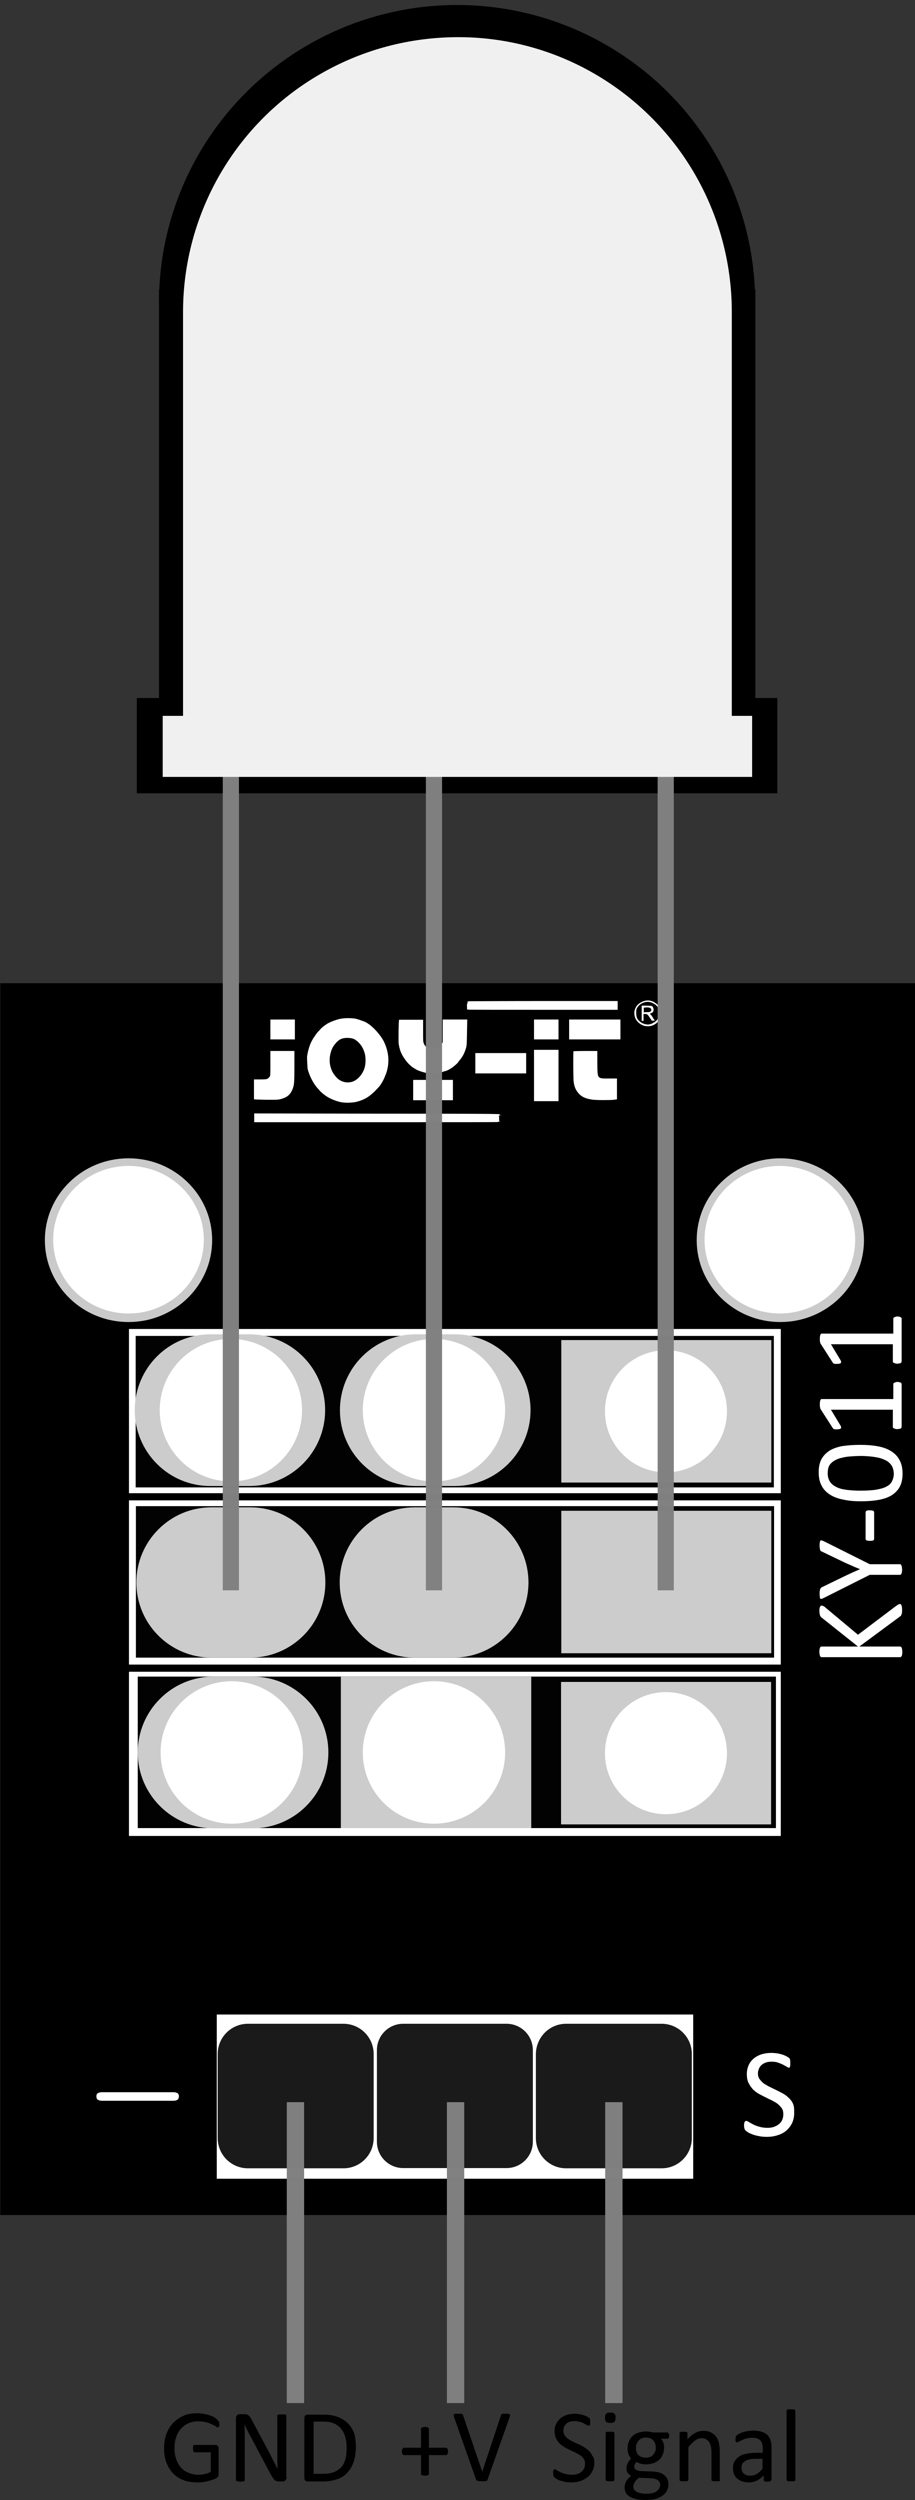 <?xml version="1.0" encoding="utf-8"?>
<!-- Generator: Adobe Illustrator 27.8.0, SVG Export Plug-In . SVG Version: 6.00 Build 0)  -->
<svg version="1.1"
	 id="svg8" xmlns:svg="http://www.w3.org/2000/svg" xmlns:rdf="http://www.w3.org/1999/02/22-rdf-syntax-ns#" xmlns:sodipodi="http://sodipodi.sourceforge.net/DTD/sodipodi-0.dtd" xmlns:dc="http://purl.org/dc/elements/1.1/" xmlns:inkscape="http://www.inkscape.org/namespaces/inkscape" xmlns:cc="http://creativecommons.org/ns#" inkscape:export-xdpi="93" inkscape:export-ydpi="93" inkscape:version="0.92.4 (5da689c313, 2019-01-14)"
	 xmlns="http://www.w3.org/2000/svg" xmlns:xlink="http://www.w3.org/1999/xlink" x="0px" y="0px" viewBox="0 0 396 1081"
	 style="enable-background:new 0 0 396 1081;" xml:space="preserve">
<rect x="0" y="0" width="396" height="1081" fill="#333333" stroke="none"/>
<style type="text/css">
	.st0{fill:#FFFFFF;}
	.st1{fill:#1A1A1A;}
	.st2{opacity:0.99;enable-background:new    ;}
	.st3{fill:#CCCCCC;}
	.st4{opacity:0.99;fill:#808080;enable-background:new    ;}
	.st5{opacity:0.99;fill:#CCCCCC;enable-background:new    ;}
	.st6{opacity:0.99;fill:#FFFFFF;enable-background:new    ;}
	.st7{enable-background:new    ;}
	.st8{opacity:0.99;fill:#F2F2F2;enable-background:new    ;}
</style>
<defs>
	
		<inkscape:perspective  id="perspective876" inkscape:persp3d-origin="105 : 98.999987 : 1" inkscape:vp_x="0 : 148.50001 : 1" inkscape:vp_y="0 : 999.99985 : 0" inkscape:vp_z="210.00001 : 148.50001 : 1" sodipodi:type="inkscape:persp3d">
		</inkscape:perspective>
</defs>
<sodipodi:namedview  bordercolor="#666666" borderopacity="1.0" id="base" inkscape:current-layer="layer1" inkscape:cx="473.95534" inkscape:cy="4424.3394" inkscape:document-units="mm" inkscape:lockguides="true" inkscape:pageopacity="0" inkscape:pageshadow="2" inkscape:window-height="987" inkscape:window-maximized="1" inkscape:window-width="1680" inkscape:window-x="1912" inkscape:window-y="-8" inkscape:zoom="0.3535534" pagecolor="#323232" showgrid="false" showguides="true" width="500mm">
	<inkscape:grid  id="grid3786" type="xygrid"></inkscape:grid>
</sodipodi:namedview>
<g id="layer1" transform="translate(0.316,932.811)" inkscape:groupmode="layer" inkscape:label="Ebene 1">
	<rect id="rect815" x="-0.2" y="-507.7" width="396.3" height="532.6"/>
	<rect id="rect821" x="93.5" y="-61.8" class="st0" width="206.2" height="71"/>
	<path id="rect825" class="st1" d="M107-57.8h41.3c7.2,0,13.1,5.8,13.1,13.1v36.3c0,7.2-5.8,13.1-13.1,13.1H107
		c-7.2,0-13.1-5.8-13.1-13.1v-36.3C93.9-52,99.8-57.8,107-57.8z"/>
	<rect id="rect831" x="55.5" y="-210" class="st0" width="282.1" height="71"/>
	<rect id="rect833" x="55.5" y="-284.1" class="st0" width="282.1" height="71"/>
	<rect id="rect837" x="55.5" y="-358.2" class="st0" width="282.1" height="71"/>
	<path id="rect872" class="st1" d="M244.7-57.8H286c7.2,0,13.1,5.8,13.1,13.1v36.3c0,7.2-5.8,13.1-13.1,13.1h-41.3
		c-7.2,0-13.1-5.8-13.1-13.1v-36.3C231.7-52,237.5-57.8,244.7-57.8z"/>
	<path id="rect874" class="st1" d="M174.2-57.8h44.7c6.3,0,11.4,5.1,11.4,11.4v39.6c0,6.3-5.1,11.4-11.4,11.4h-44.7
		c-6.3,0-11.4-5.1-11.4-11.4v-39.6C162.8-52.7,167.9-57.8,174.2-57.8z"/>
	<rect id="rect892" x="59.3" y="-207.9" class="st2" width="276.2" height="65.5"/>
	<path id="rect836" class="st3" d="M92.1-207.9H109c18.1,0,32.8,14.7,32.8,32.8l0,0c0,18.1-14.7,32.8-32.8,32.8H92.1
		c-18.1,0-32.8-14.7-32.8-32.8l0,0C59.3-193.2,74-207.9,92.1-207.9z"/>
	<rect id="rect850" x="147.2" y="-207.9" class="st3" width="82.4" height="65.5"/>
	<rect id="rect892-7" x="58.5" y="-281.6" class="st2" width="276.2" height="65.5"/>
	<rect id="rect892-72" x="58.4" y="-355.2" class="st2" width="276.2" height="65.5"/>
	<path id="rect836-7" class="st3" d="M91.2-281.1H108c18,0,32.5,14.6,32.5,32.5l0,0c0,18-14.6,32.5-32.5,32.5H91.2
		c-18,0-32.5-14.6-32.5-32.5l0,0C58.7-266.5,73.3-281.1,91.2-281.1z"/>
	<path id="rect836-6" class="st3" d="M179.2-281.1h16.7c18,0,32.5,14.6,32.5,32.5l0,0c0,18-14.6,32.5-32.5,32.5h-16.7
		c-18,0-32.5-14.6-32.5-32.5l0,0C146.7-266.5,161.2-281.1,179.2-281.1z"/>
	<path id="rect939" class="st3" d="M179.6-355.9h16.9c18.1,0,32.8,14.7,32.8,32.8l0,0c0,18.1-14.7,32.8-32.8,32.8h-16.9
		c-18.1,0-32.8-14.7-32.8-32.8l0,0C146.8-341.2,161.5-355.9,179.6-355.9z"/>
	<path id="rect941" class="st3" d="M90.7-355.9h16.9c18.1,0,32.8,14.7,32.8,32.8l0,0c0,18.1-14.7,32.8-32.8,32.8H90.7
		C72.6-290.3,58-305,58-323.1l0,0C58-341.2,72.6-355.9,90.7-355.9z"/>
	<rect id="rect943" x="242.6" y="-279.6" class="st3" width="90.9" height="61.6"/>
	<rect id="rect945" x="242.6" y="-353.4" class="st3" width="90.9" height="61.6"/>
	<rect id="rect947" x="123.8" y="-23.9" class="st4" width="7.5" height="130.1"/>
	<rect id="rect949" x="193.1" y="-23.9" class="st4" width="7.5" height="130.1"/>
	<rect id="rect951" x="261.6" y="-23.9" class="st4" width="7.5" height="130.1"/>
	<g id="flowRoot969" transform="translate(0,-47.173)">
	</g>
	<ellipse id="path1456" class="st5" cx="55.3" cy="-396.6" rx="36.2" ry="35.4"/>
	<ellipse id="ellipse1458" class="st5" cx="337.4" cy="-396.6" rx="36.2" ry="35.4"/>
	<ellipse id="path1460" class="st6" cx="55.3" cy="-396.8" rx="32.6" ry="31.9"/>
	<ellipse id="ellipse1464" class="st6" cx="337.2" cy="-396.8" rx="32.6" ry="31.9"/>
	<g id="flowRoot1466" transform="translate(0,-47.173)">
	</g>
	<circle id="circle1504" class="st6" cx="100" cy="-175.1" r="30.8"/>
	<circle id="circle1510" class="st6" cx="187.5" cy="-175.1" r="30.8"/>
	<g id="flowRoot1529" transform="translate(0,-47.173)">
	</g>
	
		<ellipse id="circle77" transform="matrix(9.853763e-02 -0.995 0.995 9.853763e-02 411.279 -192.169)" class="st6" cx="99.6" cy="-323.1" rx="30.8" ry="30.8"/>
	<circle id="circle79" class="st6" cx="187.5" cy="-323.1" r="30.8"/>
	<circle id="circle81" class="st6" cx="287.9" cy="-322.6" r="26.4"/>
	<path id="path31-1" inkscape:connector-curvature="0" class="st0" d="M112.4-466.1c2.5,0,2.7-0.1,3.2-0.4c0.3-0.2,0.6-0.5,0.8-0.8
		c0.3-0.4,0.3-0.8,0.3-5.8l0-5.3l5.2,0l5.2,0v6.6c0,7.3-0.1,8-0.8,9.9c-1,2.5-2.5,3.7-5.5,4.4c-0.8,0.2-1.7,0.2-4.8,0.2
		c-2.1,0-4.4-0.1-5.1-0.1l-1.3-0.1l0-4.3l0-4.3L112.4-466.1L112.4-466.1z M162.2-451.3c44.7,0,55.7,0.1,53.8,0.3l-0.3,0l0.3,0.1
		c0.2,0.1,0.2,0.1-0.2,0.2c-0.3,0-0.2,0.1,0.4,0.1l0.9,0.1l-0.9,0c-0.5,0-0.8,0.1-0.7,0.1c0.2,0.1,0.2,0.2,0.2,1.2
		c0,1.2,0,1.2,0.4,1.2c0.3,0,0.2,0.1-0.2,0.1c-0.3,0-0.6,0.1-0.6,0.2c0,0.1-17.7,0.1-52.8,0.1h-52.8v-1.9v-1.9L162.2-451.3z
		 M122-492h5.3v4.3v4.3H122h-5.3v-4.3v-4.3H122z M132.6-476.2c0.4-2.4,1-4.6,2-6.5c0.4-0.7,0.7-1.3,0.7-1.3c0.1,0,0.3-0.4,0.6-0.8
		c0.5-0.9,1.8-2.4,2.1-2.6c0.1-0.1,0.2-0.2,0.2-0.2c0-0.2,1.3-1.4,2.4-2.1c1.1-0.8,2-1.2,3.9-1.9c2.3-0.8,3.6-1,6.3-1
		c2,0.1,2.5,0.1,3.7,0.5c0.8,0.2,1.7,0.6,2.1,0.7c0.4,0.2,0.8,0.3,0.8,0.3c0.1,0,0.7,0.3,1.3,0.7c2.5,1.5,6,5.4,7.3,8.3
		c2.1,4.6,2.3,9.1,0.8,13.4c-0.7,1.8-1.1,2.8-1.9,4.1c-0.9,1.5-1,1.5-3.1,3.7c-2.5,2.4-4.3,3.5-7.5,4.4c-1.7,0.5-4.9,0.6-6.7,0.3
		c-2.3-0.4-5.3-1.6-7.2-3c-1-0.7-2.3-1.9-2.3-2c0,0-0.3-0.4-0.7-0.8c-1.9-1.9-3.9-5.7-4.6-8.8C132.7-472.2,132.5-475.3,132.6-476.2
		L132.6-476.2z M142.7-471.7c0.5,2,1.5,3.7,3.1,5.2c1.6,1.5,4.1,2.1,6.3,1.4c2.4-0.7,4.8-3.5,5.5-6.5c0.4-1.7,0.4-4.2-0.1-5.9
		c-0.7-2.4-1.9-4.2-3.7-5.5c-0.8-0.6-1.2-0.7-2-0.9c-1.8-0.3-3.6-0.2-4.9,0.5c-1.1,0.6-2.6,2.2-3.4,3.8
		C142.4-477.2,142-474.3,142.7-471.7L142.7-471.7z M172.4-491.9c0.1,0,2.5,0,5.3,0l5.1,0l0,4.7c0,4.5,0,4.8,0.3,5.5
		c0.7,2,3.2,3.1,5.3,2.4c1.1-0.4,1.8-1,2.4-2l0.5-0.9l0-4.9l0-4.9h5.3h5.3l-0.1,5.5c-0.1,5.1-0.1,5.6-0.4,6.7
		c-0.6,2.1-1.5,4-2.8,5.4c-0.3,0.4-0.6,0.7-0.6,0.8c0,0.2-1.3,1.4-2.5,2.3c-1,0.7-2.4,1.5-3.1,1.6c-0.2,0-1,0.3-1.6,0.5
		c-1.1,0.3-1.4,0.4-3.8,0.4c-2.4,0-2.7,0-4-0.4c-2.1-0.6-2.8-0.9-4.2-1.8c-1.6-1-2.9-2.4-4-4c-1.6-2.3-2.2-4-2.6-6.7
		C172.1-483.5,172.2-491.8,172.4-491.9L172.4-491.9z M187.1-465.9h8.6v4.4v4.4h-8.6h-8.6v-4.4v-4.4H187.1z M201.9-498.8
		c0.1,0,0.1-0.2,0.1-0.5c0-0.5,0-0.5,0.7-0.6c0.4,0,15-0.1,32.5-0.1l31.8,0l0,1.9l0,1.9h-32.4c-17.8,0-32.5,0-32.6-0.1
		c-0.2-0.1-0.2-0.3-0.2-1.3C201.7-498.3,201.8-498.8,201.9-498.8L201.9-498.8z M216.4-477.5h11v4.4v4.4h-11h-11v-4.4v-4.4H216.4z
		 M236.1-492h5.3v4.3v4.3h-5.3h-5.3v-4.3v-4.3H236.1z M236.1-478.9h5.3v11.1v11.1h-5.3h-5.3v-11.1v-11.1L236.1-478.9z M257.1-492
		h11.1v4.3v4.3h-11.1h-11.1v-4.3v-4.3H257.1z M247.9-478.3c0.1,0,2.4-0.1,5.2-0.1l5.1,0l0,5.1c0.1,7.1-0.2,6.8,5.1,6.8l3.4,0v4.5
		v4.5l-1.3,0.2c-1.9,0.2-7.9,0.2-9.6-0.1c-2.8-0.4-4.6-1.3-5.8-2.8c-1.3-1.5-1.9-3.1-2.1-5.5C247.8-467.1,247.7-478.1,247.9-478.3
		L247.9-478.3z M274.4-496.2c0.3-0.9,0.8-1.8,1.4-2.3c2.4-2.1,5.3-2.3,7.6-0.6c1.1,0.8,1.4,1.1,1.9,2.1c0.4,0.8,0.4,1,0.4,2.3
		c0,1.3,0,1.6-0.4,2.4c-0.8,1.7-2.8,3.1-4.8,3.2c-1.8,0.1-3.3-0.4-4.7-1.8C274.4-492.2,273.9-494.4,274.4-496.2L274.4-496.2z
		 M275.4-492.6c0.5,1.1,2,2.3,3.5,2.6c1.5,0.4,2.7,0.1,4.5-1.2c0.4-0.3,0.7-0.7,1.1-1.4c0.4-0.9,0.5-1.1,0.5-2.2
		c0-1.1,0-1.3-0.5-2.2c-0.4-0.8-0.7-1.1-1.4-1.6c-0.5-0.3-1.2-0.7-1.6-0.8c-2.4-0.8-5.3,0.5-6.3,2.8
		C274.9-495.5,275-493.6,275.4-492.6L275.4-492.6z M279.3-498c1.1,0,2.1,0.1,2.3,0.1c0.9,0.3,1.3,2,0.6,2.7
		c-0.2,0.2-0.5,0.4-0.8,0.5l-0.5,0.2l0.5,0.5c0.3,0.3,0.7,0.9,0.9,1.3s0.5,0.8,0.6,0.9c0.3,0.2,0.1,0.3-0.5,0.3l-0.6,0l-0.9-1.3
		c-0.9-1.4-1.1-1.6-2.1-1.6h-0.6v1.5v1.5l-0.4,0l-0.4,0l0-3.3l0-3.3L279.3-498z M279.6-495.2c1.1,0,1.3,0,1.6-0.3
		c0.8-0.6,0.3-1.6-0.8-1.7c-0.5-0.1-1.8,0-2.1,0.1c0,0,0,0.5,0,1v1L279.6-495.2z"/>
	<rect id="rect92" x="242.5" y="-205.6" class="st3" width="90.9" height="61.6"/>
	<circle id="circle1514" class="st6" cx="287.9" cy="-174.8" r="26.4"/>
	<g class="st7">
		<path d="M94.6,115c0,0.3,0,0.5,0,0.8c0,0.2-0.1,0.4-0.1,0.5c-0.1,0.1-0.1,0.2-0.2,0.3c-0.1,0.1-0.2,0.1-0.3,0.1
			c-0.2,0-0.5-0.1-0.9-0.4c-0.4-0.3-1-0.6-1.7-0.9s-1.5-0.7-2.5-0.9c-1-0.3-2.1-0.4-3.5-0.4c-1.6,0-3,0.3-4.3,0.9
			c-1.3,0.6-2.3,1.4-3.2,2.4c-0.9,1-1.6,2.3-2,3.7c-0.5,1.4-0.7,3-0.7,4.6c0,1.9,0.3,3.5,0.8,4.9c0.5,1.4,1.2,2.6,2.1,3.6
			s2,1.7,3.3,2.2s2.6,0.8,4.2,0.8c0.9,0,1.8-0.1,2.7-0.3c0.9-0.2,1.8-0.5,2.6-1v-8.4H84c-0.3,0-0.4-0.1-0.6-0.4
			c-0.1-0.3-0.2-0.6-0.2-1.2c0-0.3,0-0.5,0-0.7c0-0.2,0.1-0.4,0.1-0.5c0.1-0.1,0.1-0.2,0.2-0.3c0.1-0.1,0.2-0.1,0.3-0.1h9.2
			c0.2,0,0.3,0,0.5,0.1c0.2,0.1,0.3,0.2,0.4,0.3s0.2,0.3,0.3,0.5c0.1,0.2,0.1,0.4,0.1,0.7v11c0,0.4-0.1,0.7-0.2,1
			c-0.1,0.3-0.4,0.5-0.9,0.8s-1,0.5-1.7,0.7s-1.4,0.5-2.1,0.6c-0.7,0.2-1.5,0.3-2.2,0.4c-0.7,0.1-1.5,0.1-2.2,0.1
			c-2.2,0-4.2-0.3-6-1s-3.3-1.7-4.5-3c-1.2-1.3-2.1-2.8-2.8-4.6s-1-3.8-1-6c0-2.3,0.3-4.4,1-6.3c0.7-1.9,1.7-3.5,2.9-4.8
			c1.3-1.3,2.8-2.3,4.5-3.1s3.7-1.1,5.9-1.1c1.1,0,2.1,0.1,3.1,0.3c1,0.2,1.8,0.4,2.6,0.7c0.8,0.3,1.4,0.5,1.9,0.9
			c0.5,0.3,0.9,0.6,1.1,0.8s0.3,0.4,0.4,0.7C94.6,114.1,94.6,114.5,94.6,115z"/>
		<path d="M123.7,138.4c0,0.3,0,0.6-0.2,0.8s-0.2,0.4-0.4,0.5c-0.2,0.1-0.3,0.2-0.5,0.3s-0.4,0.1-0.6,0.1h-1.3c-0.4,0-0.8,0-1.1-0.1
			c-0.3-0.1-0.6-0.2-0.9-0.4c-0.3-0.2-0.5-0.5-0.8-0.9c-0.3-0.4-0.6-0.9-0.9-1.4l-8.8-16.5c-0.5-0.9-0.9-1.7-1.4-2.7
			c-0.5-0.9-0.9-1.8-1.3-2.7h0c0,1.1,0.1,2.2,0.1,3.3c0,1.1,0,2.2,0,3.3v17.5c0,0.1,0,0.2-0.1,0.3c-0.1,0.1-0.2,0.2-0.3,0.2
			c-0.1,0.1-0.3,0.1-0.6,0.1s-0.6,0.1-0.9,0.1c-0.4,0-0.7,0-0.9-0.1s-0.4-0.1-0.6-0.1c-0.1-0.1-0.2-0.1-0.3-0.2
			c-0.1-0.1-0.1-0.2-0.1-0.3v-26.8c0-0.6,0.2-1,0.5-1.3c0.3-0.3,0.7-0.4,1.1-0.4h1.9c0.4,0,0.8,0,1.1,0.1s0.6,0.2,0.8,0.4
			c0.2,0.2,0.5,0.4,0.7,0.7c0.2,0.3,0.5,0.7,0.7,1.2l6.8,12.7c0.4,0.8,0.8,1.5,1.2,2.3c0.4,0.7,0.8,1.5,1.1,2.2
			c0.4,0.7,0.7,1.4,1.1,2.1c0.4,0.7,0.7,1.4,1,2.1h0c0-1.2,0-2.4-0.1-3.7c0-1.3,0-2.5,0-3.7v-15.7c0-0.1,0-0.2,0.1-0.3
			c0.1-0.1,0.2-0.2,0.3-0.2c0.1-0.1,0.3-0.1,0.6-0.1c0.2,0,0.6,0,1,0c0.3,0,0.6,0,0.9,0c0.3,0,0.4,0.1,0.6,0.1
			c0.1,0.1,0.2,0.1,0.3,0.2c0.1,0.1,0.1,0.2,0.1,0.3V138.4z"/>
		<path d="M153.7,125.1c0,2.5-0.3,4.7-1,6.6c-0.6,1.9-1.6,3.4-2.8,4.7s-2.7,2.2-4.5,2.8c-1.8,0.6-3.9,0.9-6.4,0.9h-6.1
			c-0.3,0-0.7-0.1-1-0.3c-0.3-0.2-0.5-0.6-0.5-1.2v-25.9c0-0.6,0.2-1,0.5-1.2c0.3-0.2,0.6-0.3,1-0.3h6.6c2.5,0,4.6,0.3,6.4,1
			c1.7,0.7,3.2,1.6,4.4,2.8s2.1,2.7,2.7,4.4C153.4,120.9,153.7,122.9,153.7,125.1z M149.7,125.2c0-1.6-0.2-3-0.6-4.4s-1-2.5-1.8-3.5
			c-0.8-1-1.9-1.8-3.1-2.3c-1.3-0.6-2.9-0.8-4.9-0.8h-3.9v22.6h4c1.9,0,3.4-0.2,4.7-0.7s2.3-1.2,3.2-2.1s1.5-2.2,1.9-3.6
			S149.7,127.2,149.7,125.2z"/>
	</g>
	<g class="st7">
		<path d="M256.9,131.9c0,1.4-0.2,2.6-0.8,3.6c-0.5,1.1-1.2,2-2.1,2.7c-0.9,0.7-1.9,1.3-3.1,1.7c-1.2,0.4-2.5,0.6-3.9,0.6
			c-1,0-1.9-0.1-2.7-0.2c-0.8-0.2-1.6-0.4-2.2-0.6c-0.7-0.2-1.2-0.5-1.6-0.7c-0.4-0.3-0.7-0.5-0.9-0.7c-0.2-0.2-0.3-0.4-0.4-0.7
			c-0.1-0.3-0.1-0.6-0.1-1.1c0-0.3,0-0.6,0-0.8s0.1-0.4,0.1-0.5c0.1-0.1,0.1-0.2,0.2-0.3c0.1-0.1,0.2-0.1,0.3-0.1
			c0.2,0,0.5,0.1,0.9,0.4c0.4,0.3,0.9,0.5,1.5,0.8c0.6,0.3,1.3,0.6,2.2,0.8c0.8,0.3,1.8,0.4,2.9,0.4c0.8,0,1.6-0.1,2.3-0.3
			c0.7-0.2,1.3-0.5,1.8-1c0.5-0.4,0.9-0.9,1.2-1.5c0.3-0.6,0.4-1.3,0.4-2c0-0.8-0.2-1.5-0.6-2.1c-0.4-0.6-0.9-1.1-1.5-1.5
			s-1.3-0.8-2.1-1.2c-0.8-0.4-1.6-0.7-2.4-1.1c-0.8-0.4-1.6-0.8-2.4-1.3c-0.8-0.5-1.5-1-2.1-1.6c-0.6-0.6-1.1-1.4-1.5-2.2
			s-0.6-1.9-0.6-3c0-1.2,0.2-2.3,0.7-3.2c0.4-0.9,1.1-1.7,1.8-2.4c0.8-0.6,1.7-1.1,2.8-1.5c1.1-0.3,2.3-0.5,3.5-0.5
			c0.6,0,1.3,0.1,1.9,0.2c0.7,0.1,1.3,0.3,1.8,0.4c0.6,0.2,1.1,0.4,1.5,0.6s0.7,0.4,0.9,0.6c0.1,0.1,0.2,0.3,0.3,0.3
			s0.1,0.2,0.1,0.3s0.1,0.3,0.1,0.5c0,0.2,0,0.4,0,0.7c0,0.3,0,0.5,0,0.7s-0.1,0.4-0.1,0.5c0,0.1-0.1,0.2-0.2,0.3
			c-0.1,0.1-0.2,0.1-0.3,0.1c-0.2,0-0.4-0.1-0.8-0.3c-0.4-0.2-0.8-0.4-1.3-0.7s-1.1-0.5-1.8-0.7c-0.7-0.2-1.5-0.3-2.3-0.3
			c-0.8,0-1.5,0.1-2.1,0.3c-0.6,0.2-1.1,0.5-1.5,0.9s-0.7,0.8-0.9,1.3s-0.3,1-0.3,1.6c0,0.8,0.2,1.5,0.6,2.1
			c0.4,0.6,0.9,1.1,1.5,1.5s1.3,0.9,2.1,1.2c0.8,0.4,1.6,0.8,2.4,1.1c0.8,0.4,1.6,0.8,2.4,1.3c0.8,0.5,1.5,1,2.1,1.6
			c0.6,0.6,1.1,1.4,1.5,2.2C256.7,129.7,256.9,130.7,256.9,131.9z"/>
		<path d="M266.1,112.5c0,0.9-0.2,1.5-0.5,1.8c-0.3,0.3-0.9,0.5-1.8,0.5c-0.9,0-1.5-0.2-1.8-0.5c-0.3-0.3-0.5-0.9-0.5-1.7
			c0-0.9,0.2-1.5,0.5-1.8c0.3-0.3,0.9-0.5,1.8-0.5c0.9,0,1.5,0.2,1.8,0.5C265.9,111,266.1,111.6,266.1,112.5z M265.6,139.4
			c0,0.1,0,0.2-0.1,0.3c-0.1,0.1-0.2,0.2-0.3,0.2c-0.1,0.1-0.3,0.1-0.6,0.1c-0.2,0-0.5,0-0.9,0c-0.4,0-0.7,0-0.9,0
			c-0.2,0-0.4-0.1-0.6-0.1c-0.1-0.1-0.2-0.1-0.3-0.2c-0.1-0.1-0.1-0.2-0.1-0.3v-20.2c0-0.1,0-0.2,0.1-0.3c0.1-0.1,0.1-0.2,0.3-0.2
			c0.1-0.1,0.3-0.1,0.6-0.1c0.2,0,0.5,0,0.9,0c0.4,0,0.7,0,0.9,0c0.2,0,0.4,0.1,0.6,0.1c0.1,0.1,0.2,0.1,0.3,0.2
			c0.1,0.1,0.1,0.2,0.1,0.3V139.4z"/>
		<path d="M289.3,120.2c0,0.5-0.1,0.9-0.2,1.1s-0.3,0.3-0.5,0.3h-2.9c0.5,0.5,0.9,1.1,1.1,1.8c0.2,0.6,0.3,1.3,0.3,2
			c0,1.2-0.2,2.2-0.6,3.1c-0.4,0.9-0.9,1.7-1.6,2.3c-0.7,0.6-1.5,1.1-2.5,1.4c-1,0.3-2,0.5-3.2,0.5c-0.8,0-1.6-0.1-2.3-0.3
			c-0.7-0.2-1.3-0.5-1.7-0.8c-0.3,0.3-0.5,0.6-0.7,0.9c-0.2,0.3-0.3,0.7-0.3,1.2c0,0.5,0.2,1,0.7,1.3c0.5,0.3,1.1,0.5,1.9,0.6
			l5.3,0.2c1,0,1.9,0.2,2.8,0.4c0.8,0.2,1.6,0.6,2.2,1.1s1.1,1,1.4,1.7s0.5,1.4,0.5,2.3c0,0.9-0.2,1.8-0.6,2.6s-1,1.6-1.8,2.2
			c-0.8,0.6-1.8,1.1-3.1,1.5s-2.7,0.5-4.4,0.5c-1.6,0-3-0.1-4.2-0.4c-1.1-0.3-2.1-0.7-2.8-1.1c-0.7-0.5-1.3-1-1.6-1.7
			c-0.3-0.7-0.5-1.4-0.5-2.2c0-0.5,0.1-1,0.2-1.4c0.1-0.5,0.3-0.9,0.5-1.3s0.6-0.8,0.9-1.2s0.8-0.8,1.3-1.1
			c-0.7-0.4-1.3-0.8-1.6-1.4c-0.4-0.6-0.5-1.2-0.5-1.8c0-0.9,0.2-1.7,0.6-2.4c0.4-0.7,0.8-1.4,1.4-1.9c-0.5-0.6-0.8-1.2-1.1-1.9
			c-0.3-0.7-0.4-1.5-0.4-2.5c0-1.2,0.2-2.2,0.6-3.1c0.4-0.9,0.9-1.7,1.6-2.3c0.7-0.6,1.5-1.1,2.5-1.4c1-0.3,2-0.5,3.1-0.5
			c0.6,0,1.2,0,1.7,0.1c0.5,0.1,1,0.2,1.5,0.3h6.1c0.3,0,0.4,0.1,0.6,0.4S289.3,119.7,289.3,120.2z M285.4,141.5
			c0-0.9-0.4-1.5-1.1-2s-1.7-0.7-2.9-0.8l-5.2-0.2c-0.5,0.4-0.9,0.7-1.2,1.1c-0.3,0.3-0.5,0.7-0.7,1c-0.2,0.3-0.3,0.6-0.4,0.9
			c-0.1,0.3-0.1,0.6-0.1,0.9c0,1,0.5,1.7,1.5,2.2c1,0.5,2.4,0.8,4.1,0.8c1.1,0,2.1-0.1,2.8-0.3c0.8-0.2,1.4-0.5,1.8-0.9
			c0.5-0.4,0.8-0.8,1-1.2C285.3,142.5,285.4,142,285.4,141.5z M283.5,125.5c0-1.4-0.4-2.4-1.1-3.2c-0.8-0.8-1.8-1.2-3.2-1.2
			c-0.7,0-1.3,0.1-1.9,0.4s-1,0.6-1.3,1c-0.4,0.4-0.6,0.9-0.8,1.4c-0.2,0.5-0.3,1.1-0.3,1.7c0,1.3,0.4,2.4,1.1,3.1s1.8,1.1,3.2,1.1
			c0.7,0,1.4-0.1,1.9-0.3s1-0.6,1.3-1c0.4-0.4,0.6-0.9,0.8-1.4C283.5,126.7,283.5,126.1,283.5,125.5z"/>
		<path d="M311.4,139.4c0,0.1,0,0.2-0.1,0.3s-0.2,0.2-0.3,0.2c-0.1,0.1-0.3,0.1-0.6,0.1c-0.2,0-0.5,0-0.9,0c-0.4,0-0.7,0-0.9,0
			c-0.2,0-0.4-0.1-0.6-0.1c-0.1-0.1-0.2-0.1-0.3-0.2s-0.1-0.2-0.1-0.3v-11.8c0-1.2-0.1-2.1-0.3-2.8s-0.4-1.3-0.8-1.8
			c-0.3-0.5-0.8-0.9-1.3-1.2c-0.5-0.3-1.2-0.4-1.9-0.4c-0.9,0-1.9,0.3-2.8,1c-0.9,0.7-1.9,1.6-2.9,2.9v14.1c0,0.1,0,0.2-0.1,0.3
			c-0.1,0.1-0.2,0.2-0.3,0.2c-0.1,0.1-0.3,0.1-0.6,0.1c-0.2,0-0.5,0-0.9,0c-0.4,0-0.7,0-0.9,0c-0.2,0-0.4-0.1-0.6-0.1
			c-0.1-0.1-0.2-0.1-0.3-0.2c-0.1-0.1-0.1-0.2-0.1-0.3v-20.2c0-0.1,0-0.2,0.1-0.3s0.1-0.2,0.3-0.2c0.1-0.1,0.3-0.1,0.5-0.1
			s0.5,0,0.8,0c0.3,0,0.6,0,0.8,0c0.2,0,0.4,0.1,0.5,0.1c0.1,0.1,0.2,0.1,0.3,0.2c0.1,0.1,0.1,0.2,0.1,0.3v2.7
			c1.1-1.3,2.3-2.2,3.4-2.8s2.3-0.9,3.4-0.9c1.3,0,2.5,0.2,3.4,0.7c0.9,0.5,1.7,1.1,2.2,1.8c0.6,0.8,1,1.7,1.2,2.7
			c0.2,1,0.4,2.3,0.4,3.7V139.4z"/>
		<path d="M333.4,139.5c0,0.2-0.1,0.3-0.2,0.4c-0.1,0.1-0.3,0.2-0.5,0.2c-0.2,0-0.5,0.1-0.9,0.1c-0.4,0-0.7,0-0.9-0.1
			s-0.4-0.1-0.5-0.2c-0.1-0.1-0.2-0.2-0.2-0.4v-2c-0.9,0.9-1.9,1.7-2.9,2.2c-1.1,0.5-2.2,0.8-3.4,0.8c-1.1,0-2-0.1-2.9-0.4
			c-0.9-0.3-1.6-0.7-2.2-1.2c-0.6-0.5-1.1-1.2-1.4-1.9c-0.3-0.8-0.5-1.6-0.5-2.6c0-1.1,0.2-2.1,0.7-3c0.5-0.8,1.1-1.5,2-2.1
			s1.9-1,3.2-1.2c1.3-0.3,2.7-0.4,4.2-0.4h2.8V126c0-0.8-0.1-1.5-0.2-2.1c-0.2-0.6-0.4-1.1-0.8-1.5c-0.4-0.4-0.8-0.7-1.4-0.9
			c-0.6-0.2-1.3-0.3-2.2-0.3c-0.9,0-1.7,0.1-2.5,0.3s-1.4,0.5-1.9,0.7c-0.5,0.3-1,0.5-1.4,0.7s-0.6,0.3-0.8,0.3
			c-0.1,0-0.2,0-0.3-0.1s-0.2-0.1-0.2-0.3c-0.1-0.1-0.1-0.3-0.1-0.5c0-0.2,0-0.4,0-0.6c0-0.4,0-0.7,0.1-0.9c0.1-0.2,0.2-0.4,0.4-0.6
			c0.2-0.2,0.5-0.4,1-0.7c0.5-0.3,1.1-0.5,1.7-0.7c0.6-0.2,1.3-0.4,2.1-0.5c0.8-0.1,1.5-0.2,2.3-0.2c1.4,0,2.7,0.2,3.7,0.5
			c1,0.3,1.8,0.8,2.5,1.4c0.6,0.6,1.1,1.4,1.4,2.4c0.3,0.9,0.4,2,0.4,3.3V139.5z M329.7,130.3h-3.2c-1,0-1.9,0.1-2.6,0.3
			c-0.7,0.2-1.4,0.4-1.9,0.8c-0.5,0.3-0.9,0.7-1.1,1.2s-0.3,1-0.3,1.6c0,1,0.3,1.9,1,2.5c0.7,0.6,1.6,0.9,2.8,0.9
			c1,0,1.9-0.2,2.7-0.7c0.8-0.5,1.7-1.2,2.6-2.3V130.3z"/>
		<path d="M343.9,139.4c0,0.1,0,0.2-0.1,0.3c-0.1,0.1-0.2,0.2-0.3,0.2c-0.1,0.1-0.3,0.1-0.6,0.1c-0.2,0-0.5,0-0.9,0
			c-0.4,0-0.7,0-0.9,0c-0.2,0-0.4-0.1-0.6-0.1c-0.1-0.1-0.2-0.1-0.3-0.2c-0.1-0.1-0.1-0.2-0.1-0.3v-29.9c0-0.1,0-0.2,0.1-0.3
			c0.1-0.1,0.1-0.2,0.3-0.2c0.1-0.1,0.3-0.1,0.6-0.1c0.2,0,0.5,0,0.9,0c0.4,0,0.7,0,0.9,0c0.2,0,0.4,0.1,0.6,0.1
			c0.1,0.1,0.2,0.1,0.3,0.2c0.1,0.1,0.1,0.2,0.1,0.3V139.4z"/>
	</g>
	<g class="st7">
		<path d="M193.6,127.1c0,0.3,0,0.5-0.1,0.7c0,0.2-0.1,0.4-0.2,0.5c-0.1,0.1-0.2,0.2-0.3,0.3c-0.1,0.1-0.2,0.1-0.3,0.1h-7.4v8.2
			c0,0.1,0,0.2-0.1,0.3s-0.2,0.2-0.3,0.2s-0.3,0.1-0.5,0.1c-0.2,0-0.5,0.1-0.8,0.1c-0.3,0-0.6,0-0.8-0.1c-0.2,0-0.4-0.1-0.5-0.1
			s-0.2-0.1-0.3-0.2s-0.1-0.2-0.1-0.3v-8.2h-7.4c-0.1,0-0.2,0-0.3-0.1c-0.1-0.1-0.2-0.2-0.3-0.3c-0.1-0.1-0.1-0.3-0.2-0.5
			c0-0.2-0.1-0.4-0.1-0.7c0-0.3,0-0.5,0.1-0.7s0.1-0.4,0.2-0.5c0.1-0.1,0.2-0.2,0.3-0.3c0.1-0.1,0.2-0.1,0.3-0.1h7.4v-8.2
			c0-0.1,0-0.2,0.1-0.3c0.1-0.1,0.2-0.2,0.3-0.2s0.3-0.1,0.5-0.2c0.2,0,0.5-0.1,0.8-0.1c0.3,0,0.6,0,0.8,0.1c0.2,0,0.4,0.1,0.5,0.2
			s0.2,0.1,0.3,0.2c0.1,0.1,0.1,0.2,0.1,0.3v8.2h7.4c0.1,0,0.2,0,0.3,0.1c0.1,0.1,0.2,0.2,0.3,0.3c0.1,0.1,0.1,0.3,0.2,0.5
			S193.6,126.8,193.6,127.1z"/>
		<path d="M210.7,139.3c-0.1,0.2-0.1,0.3-0.2,0.4c-0.1,0.1-0.3,0.2-0.4,0.2s-0.4,0.1-0.7,0.1c-0.3,0-0.7,0-1.1,0c-0.3,0-0.6,0-0.9,0
			c-0.2,0-0.5,0-0.6-0.1c-0.2,0-0.3-0.1-0.5-0.1s-0.2-0.1-0.3-0.1c-0.1-0.1-0.2-0.1-0.2-0.2c-0.1-0.1-0.1-0.2-0.1-0.3l-9.5-26.9
			c-0.1-0.3-0.2-0.6-0.2-0.8c0-0.2,0.1-0.4,0.2-0.5c0.1-0.1,0.4-0.2,0.6-0.2c0.3,0,0.7,0,1.2,0c0.4,0,0.8,0,1,0
			c0.2,0,0.4,0.1,0.6,0.1s0.2,0.1,0.3,0.2c0.1,0.1,0.1,0.2,0.2,0.4l8.3,24.4h0l8.1-24.4c0-0.2,0.1-0.3,0.2-0.4
			c0.1-0.1,0.2-0.2,0.3-0.2c0.1-0.1,0.4-0.1,0.6-0.1c0.3,0,0.6,0,1.1,0c0.5,0,0.8,0,1.1,0.1c0.3,0,0.5,0.1,0.5,0.2
			c0.1,0.1,0.1,0.3,0.1,0.5c0,0.2-0.1,0.5-0.2,0.8L210.7,139.3z"/>
	</g>
	<g class="st7">
		<path class="st0" d="M389.1-239.3c0.1,0,0.3,0,0.4,0.1c0.1,0.1,0.2,0.2,0.3,0.4c0.1,0.2,0.1,0.4,0.2,0.7c0,0.3,0.1,0.7,0.1,1.2
			c0,0.6,0,1.2-0.1,1.6c-0.1,0.4-0.2,0.7-0.3,0.9s-0.3,0.4-0.5,0.5l-17.6,13h17.6c0.1,0,0.2,0,0.4,0.1c0.1,0.1,0.2,0.2,0.3,0.4
			c0.1,0.2,0.1,0.4,0.2,0.7c0,0.3,0.1,0.7,0.1,1.1c0,0.4,0,0.8-0.1,1.1c0,0.3-0.1,0.6-0.2,0.7c-0.1,0.2-0.2,0.3-0.3,0.4
			c-0.1,0.1-0.2,0.1-0.4,0.1h-33.9c-0.1,0-0.3,0-0.4-0.1c-0.1-0.1-0.2-0.2-0.3-0.4c-0.1-0.2-0.1-0.4-0.2-0.7c0-0.3-0.1-0.7-0.1-1.1
			c0-0.5,0-0.8,0.1-1.1c0-0.3,0.1-0.5,0.2-0.7s0.1-0.3,0.3-0.4c0.1-0.1,0.2-0.1,0.4-0.1h15.7l-15.7-12.5c-0.2-0.1-0.3-0.2-0.4-0.4
			c-0.1-0.1-0.2-0.3-0.3-0.5s-0.1-0.5-0.2-0.8c0-0.3-0.1-0.7-0.1-1.2s0-0.9,0.1-1.1c0-0.3,0.1-0.5,0.2-0.7c0.1-0.2,0.2-0.3,0.3-0.4
			c0.1-0.1,0.2-0.1,0.4-0.1c0.2,0,0.5,0.1,0.7,0.2c0.2,0.1,0.6,0.3,1,0.7l14,11.7l16.7-12.6c0.5-0.3,0.8-0.5,1-0.6
			C388.8-239.2,389-239.3,389.1-239.3z"/>
		<path class="st0" d="M376.1-256.5h13c0.1,0,0.3,0,0.4,0.1c0.1,0.1,0.2,0.2,0.3,0.4c0.1,0.2,0.1,0.4,0.2,0.7c0,0.3,0.1,0.7,0.1,1.1
			c0,0.5,0,0.8-0.1,1.1c0,0.3-0.1,0.5-0.2,0.7c-0.1,0.2-0.1,0.3-0.3,0.4s-0.2,0.1-0.4,0.1h-13l-19.9,10c-0.4,0.2-0.7,0.3-1,0.4
			c-0.2,0-0.4,0-0.5-0.1c-0.1-0.1-0.2-0.4-0.2-0.7c0-0.4-0.1-0.8-0.1-1.4c0-0.5,0-1,0.1-1.3c0-0.3,0.1-0.6,0.2-0.8s0.2-0.4,0.3-0.5
			c0.1-0.1,0.3-0.2,0.5-0.3l10.1-4.9c1-0.5,2-0.9,3-1.4c1.1-0.5,2.1-0.9,3.2-1.4v-0.1c-1-0.4-2.1-0.8-3.1-1.3c-1-0.4-2-0.9-3-1.3
			l-10.2-4.9c-0.2-0.1-0.3-0.1-0.5-0.2c-0.1-0.1-0.2-0.2-0.3-0.4s-0.1-0.4-0.2-0.7c0-0.3-0.1-0.7-0.1-1.2c0-0.7,0-1.2,0.1-1.5
			c0-0.4,0.1-0.6,0.3-0.8c0.1-0.1,0.3-0.2,0.5-0.1s0.6,0.2,1,0.4L376.1-256.5z"/>
		<path class="st0" d="M376.1-279.8c0.7,0,1.2,0.1,1.5,0.2c0.3,0.2,0.4,0.4,0.4,0.7v11.4c0,0.3-0.1,0.6-0.4,0.7
			c-0.3,0.2-0.8,0.2-1.5,0.2c-0.7,0-1.2-0.1-1.4-0.2c-0.3-0.2-0.4-0.4-0.4-0.7v-11.4c0-0.1,0-0.3,0.1-0.4s0.2-0.2,0.3-0.3
			c0.2-0.1,0.4-0.1,0.6-0.2C375.4-279.8,375.7-279.8,376.1-279.8z"/>
		<path class="st0" d="M372.1-308.1c2.7,0,5.2,0.2,7.4,0.6c2.2,0.4,4.2,1.1,5.8,2.1s2.9,2.3,3.7,3.9c0.9,1.6,1.3,3.6,1.3,5.9
			c0,2.2-0.4,4.1-1.2,5.6c-0.8,1.5-2,2.7-3.5,3.7c-1.5,0.9-3.4,1.6-5.7,2c-2.2,0.4-4.8,0.6-7.7,0.6c-2.7,0-5.2-0.2-7.4-0.7
			c-2.2-0.4-4.2-1.1-5.8-2.1c-1.6-1-2.9-2.3-3.7-3.9c-0.9-1.6-1.3-3.6-1.3-5.9c0-2.2,0.4-4.1,1.2-5.6s2-2.7,3.5-3.7
			c1.5-0.9,3.4-1.6,5.7-2C366.6-307.9,369.2-308.1,372.1-308.1z M372.4-303.3c-1.8,0-3.3,0.1-4.7,0.2c-1.4,0.1-2.6,0.3-3.7,0.6
			c-1.1,0.2-2,0.6-2.8,1c-0.8,0.4-1.4,0.9-1.9,1.4c-0.5,0.5-0.9,1.2-1.1,1.9s-0.3,1.5-0.3,2.4c0,1.5,0.4,2.8,1.1,3.8s1.7,1.7,3,2.3
			s2.8,0.9,4.5,1.1c1.7,0.2,3.5,0.3,5.5,0.3c2.6,0,4.9-0.1,6.7-0.4c1.8-0.3,3.4-0.7,4.5-1.3c1.2-0.6,2-1.3,2.5-2.3s0.8-2,0.8-3.3
			c0-1-0.2-1.9-0.5-2.7c-0.3-0.8-0.8-1.4-1.4-2c-0.6-0.6-1.3-1-2.2-1.4c-0.9-0.4-1.8-0.7-2.8-0.9c-1-0.2-2.2-0.4-3.4-0.5
			C375-303.2,373.8-303.3,372.4-303.3z"/>
		<path class="st0" d="M388-335.3c0.3,0,0.6,0,0.9,0.1s0.4,0.1,0.6,0.2c0.1,0.1,0.2,0.2,0.3,0.3c0.1,0.1,0.1,0.2,0.1,0.4v18.4
			c0,0.1,0,0.2-0.1,0.4c-0.1,0.1-0.2,0.2-0.3,0.3c-0.1,0.1-0.3,0.2-0.6,0.2s-0.5,0.1-0.9,0.1c-0.3,0-0.6,0-0.8-0.1s-0.4-0.1-0.6-0.2
			c-0.2-0.1-0.3-0.2-0.4-0.3c-0.1-0.1-0.1-0.2-0.1-0.4v-7.4h-26.8l4.1,6.8c0.2,0.3,0.3,0.6,0.3,0.8c0,0.2,0,0.4-0.1,0.5
			c-0.1,0.1-0.3,0.2-0.6,0.3c-0.3,0-0.6,0.1-1,0.1c-0.3,0-0.6,0-0.8,0c-0.2,0-0.4-0.1-0.5-0.1s-0.3-0.1-0.4-0.2
			c-0.1-0.1-0.2-0.2-0.3-0.4l-5.2-8.1c-0.1-0.1-0.1-0.2-0.1-0.3c0-0.1-0.1-0.2-0.1-0.4c0-0.2-0.1-0.4-0.1-0.6c0-0.2,0-0.5,0-0.8
			c0-0.4,0-0.8,0.1-1.1c0-0.3,0.1-0.5,0.2-0.7c0.1-0.2,0.1-0.3,0.2-0.3c0.1-0.1,0.2-0.1,0.3-0.1h31v-6.4c0-0.1,0-0.3,0.1-0.4
			c0.1-0.1,0.2-0.2,0.4-0.3c0.2-0.1,0.4-0.1,0.6-0.2C387.4-335.3,387.7-335.3,388-335.3z"/>
		<path class="st0" d="M388-363.6c0.3,0,0.6,0,0.9,0.1s0.4,0.1,0.6,0.2c0.1,0.1,0.2,0.2,0.3,0.3c0.1,0.1,0.1,0.2,0.1,0.4v18.4
			c0,0.1,0,0.2-0.1,0.4c-0.1,0.1-0.2,0.2-0.3,0.3c-0.1,0.1-0.3,0.2-0.6,0.2s-0.5,0.1-0.9,0.1c-0.3,0-0.6,0-0.8-0.1s-0.4-0.1-0.6-0.2
			c-0.2-0.1-0.3-0.2-0.4-0.3c-0.1-0.1-0.1-0.2-0.1-0.4v-7.4h-26.8l4.1,6.8c0.2,0.3,0.3,0.6,0.3,0.8c0,0.2,0,0.4-0.1,0.5
			c-0.1,0.1-0.3,0.2-0.6,0.3c-0.3,0-0.6,0.1-1,0.1c-0.3,0-0.6,0-0.8,0c-0.2,0-0.4-0.1-0.5-0.1s-0.3-0.1-0.4-0.2
			c-0.1-0.1-0.2-0.2-0.3-0.4l-5.2-8.1c-0.1-0.1-0.1-0.2-0.1-0.3c0-0.1-0.1-0.2-0.1-0.4c0-0.2-0.1-0.4-0.1-0.6c0-0.2,0-0.5,0-0.8
			c0-0.4,0-0.8,0.1-1.1c0-0.3,0.1-0.5,0.2-0.7c0.1-0.2,0.1-0.3,0.2-0.3c0.1-0.1,0.2-0.1,0.3-0.1h31v-6.4c0-0.1,0-0.3,0.1-0.4
			c0.1-0.1,0.2-0.2,0.4-0.3c0.2-0.1,0.4-0.1,0.6-0.2C387.4-363.6,387.7-363.6,388-363.6z"/>
	</g>
	<g class="st7">
		<path class="st0" d="M343.4-19.3c0,1.7-0.3,3.1-0.9,4.4s-1.5,2.4-2.5,3.3c-1.1,0.9-2.4,1.6-3.8,2c-1.5,0.5-3,0.7-4.7,0.7
			c-1.2,0-2.3-0.1-3.3-0.3c-1-0.2-1.9-0.4-2.7-0.7c-0.8-0.3-1.5-0.6-2-0.9c-0.5-0.3-0.9-0.6-1.1-0.8c-0.2-0.2-0.4-0.5-0.5-0.8
			c-0.1-0.3-0.2-0.8-0.2-1.4c0-0.4,0-0.7,0.1-1c0-0.3,0.1-0.5,0.2-0.6c0.1-0.2,0.2-0.3,0.3-0.3c0.1-0.1,0.2-0.1,0.4-0.1
			c0.3,0,0.6,0.2,1.1,0.5c0.5,0.3,1.1,0.6,1.8,1c0.7,0.4,1.6,0.7,2.6,1c1,0.3,2.2,0.5,3.6,0.5c1,0,2-0.1,2.8-0.4s1.6-0.7,2.2-1.2
			c0.6-0.5,1.1-1.1,1.4-1.8s0.5-1.6,0.5-2.5c0-1-0.2-1.9-0.7-2.6c-0.5-0.7-1.1-1.3-1.8-1.9c-0.7-0.5-1.6-1-2.5-1.5
			c-1-0.4-1.9-0.9-2.9-1.4s-2-1-2.9-1.5c-0.9-0.6-1.8-1.2-2.5-2c-0.7-0.8-1.3-1.7-1.8-2.7s-0.7-2.3-0.7-3.7c0-1.5,0.3-2.8,0.8-3.9
			c0.5-1.2,1.3-2.1,2.2-2.9c1-0.8,2.1-1.4,3.4-1.8s2.7-0.6,4.3-0.6c0.8,0,1.6,0.1,2.4,0.2c0.8,0.1,1.5,0.3,2.2,0.5
			c0.7,0.2,1.3,0.5,1.9,0.8c0.5,0.3,0.9,0.5,1.1,0.7c0.2,0.2,0.3,0.3,0.3,0.4s0.1,0.2,0.1,0.4c0,0.2,0.1,0.3,0.1,0.6
			c0,0.2,0,0.5,0,0.8c0,0.3,0,0.6,0,0.9s-0.1,0.5-0.1,0.6c-0.1,0.2-0.1,0.3-0.2,0.4s-0.2,0.1-0.3,0.1c-0.2,0-0.5-0.1-0.9-0.4
			c-0.4-0.3-1-0.5-1.6-0.9c-0.6-0.3-1.4-0.6-2.2-0.9c-0.8-0.3-1.8-0.4-2.8-0.4c-1,0-1.8,0.1-2.6,0.4c-0.7,0.3-1.3,0.6-1.8,1.1
			c-0.5,0.4-0.8,1-1.1,1.6c-0.2,0.6-0.4,1.2-0.4,1.9c0,1,0.2,1.8,0.7,2.5c0.5,0.7,1.1,1.3,1.8,1.9c0.8,0.5,1.6,1,2.6,1.5
			c1,0.5,1.9,0.9,2.9,1.4s2,1,2.9,1.5s1.8,1.2,2.6,2c0.8,0.8,1.4,1.6,1.8,2.7S343.4-20.7,343.4-19.3z"/>
	</g>
	<g class="st7">
		<path class="st0" d="M77.1-26.4c0,0.7-0.2,1.2-0.7,1.5c-0.4,0.3-1.1,0.4-1.9,0.4H44.1c-0.9,0-1.5-0.1-2-0.4s-0.7-0.8-0.7-1.5
			c0-0.7,0.2-1.2,0.7-1.4c0.4-0.3,1.1-0.4,2-0.4h30.5c0.4,0,0.7,0,1.1,0.1s0.6,0.2,0.8,0.3c0.2,0.2,0.4,0.4,0.5,0.6
			C77.1-27,77.1-26.8,77.1-26.4z"/>
	</g>
	<rect id="rect884" x="58.9" y="-631" width="277.2" height="41.2"/>
	<rect id="rect886" x="68.5" y="-807.7" width="258.1" height="202.9"/>
	
		<path id="path888" sodipodi:cx="224.49289" sodipodi:cy="783.07111" sodipodi:end="3.1415927" sodipodi:rx="146.6366" sodipodi:ry="146.10683" sodipodi:start="0" sodipodi:type="arc" d="
		M326.5-802.1c0-45.9-24.6-88.3-64.5-111.3s-89.1-23-129,0S68.5-848,68.5-802.1h129H326.5z"/>
	<path id="path3796" inkscape:connector-curvature="0" class="st4" d="M284.3-597.9h7v352.7h-7V-597.9z"/>
	<path id="path3794" inkscape:connector-curvature="0" class="st4" d="M184-597.9h7v352.7h-7V-597.9z"/>
	<path id="rect74" inkscape:connector-curvature="0" class="st4" d="M96.1-597.9h7v352.7h-7V-597.9z"/>
	<path id="rect3800" inkscape:connector-curvature="0" class="st8" d="M194.9-916.7c-19.9,0.5-39.3,5.9-56.6,15.9
		c-36.6,21.1-59.2,60.1-59.4,102.4h0v0.5v174.6h-8.8v26.4h255.1v-26.4h-8.8V-798v-0.5h0c-0.2-42.3-22.8-81.2-59.4-102.4
		C238.2-911.8,216.7-917.3,194.9-916.7z"/>
</g>
</svg>
